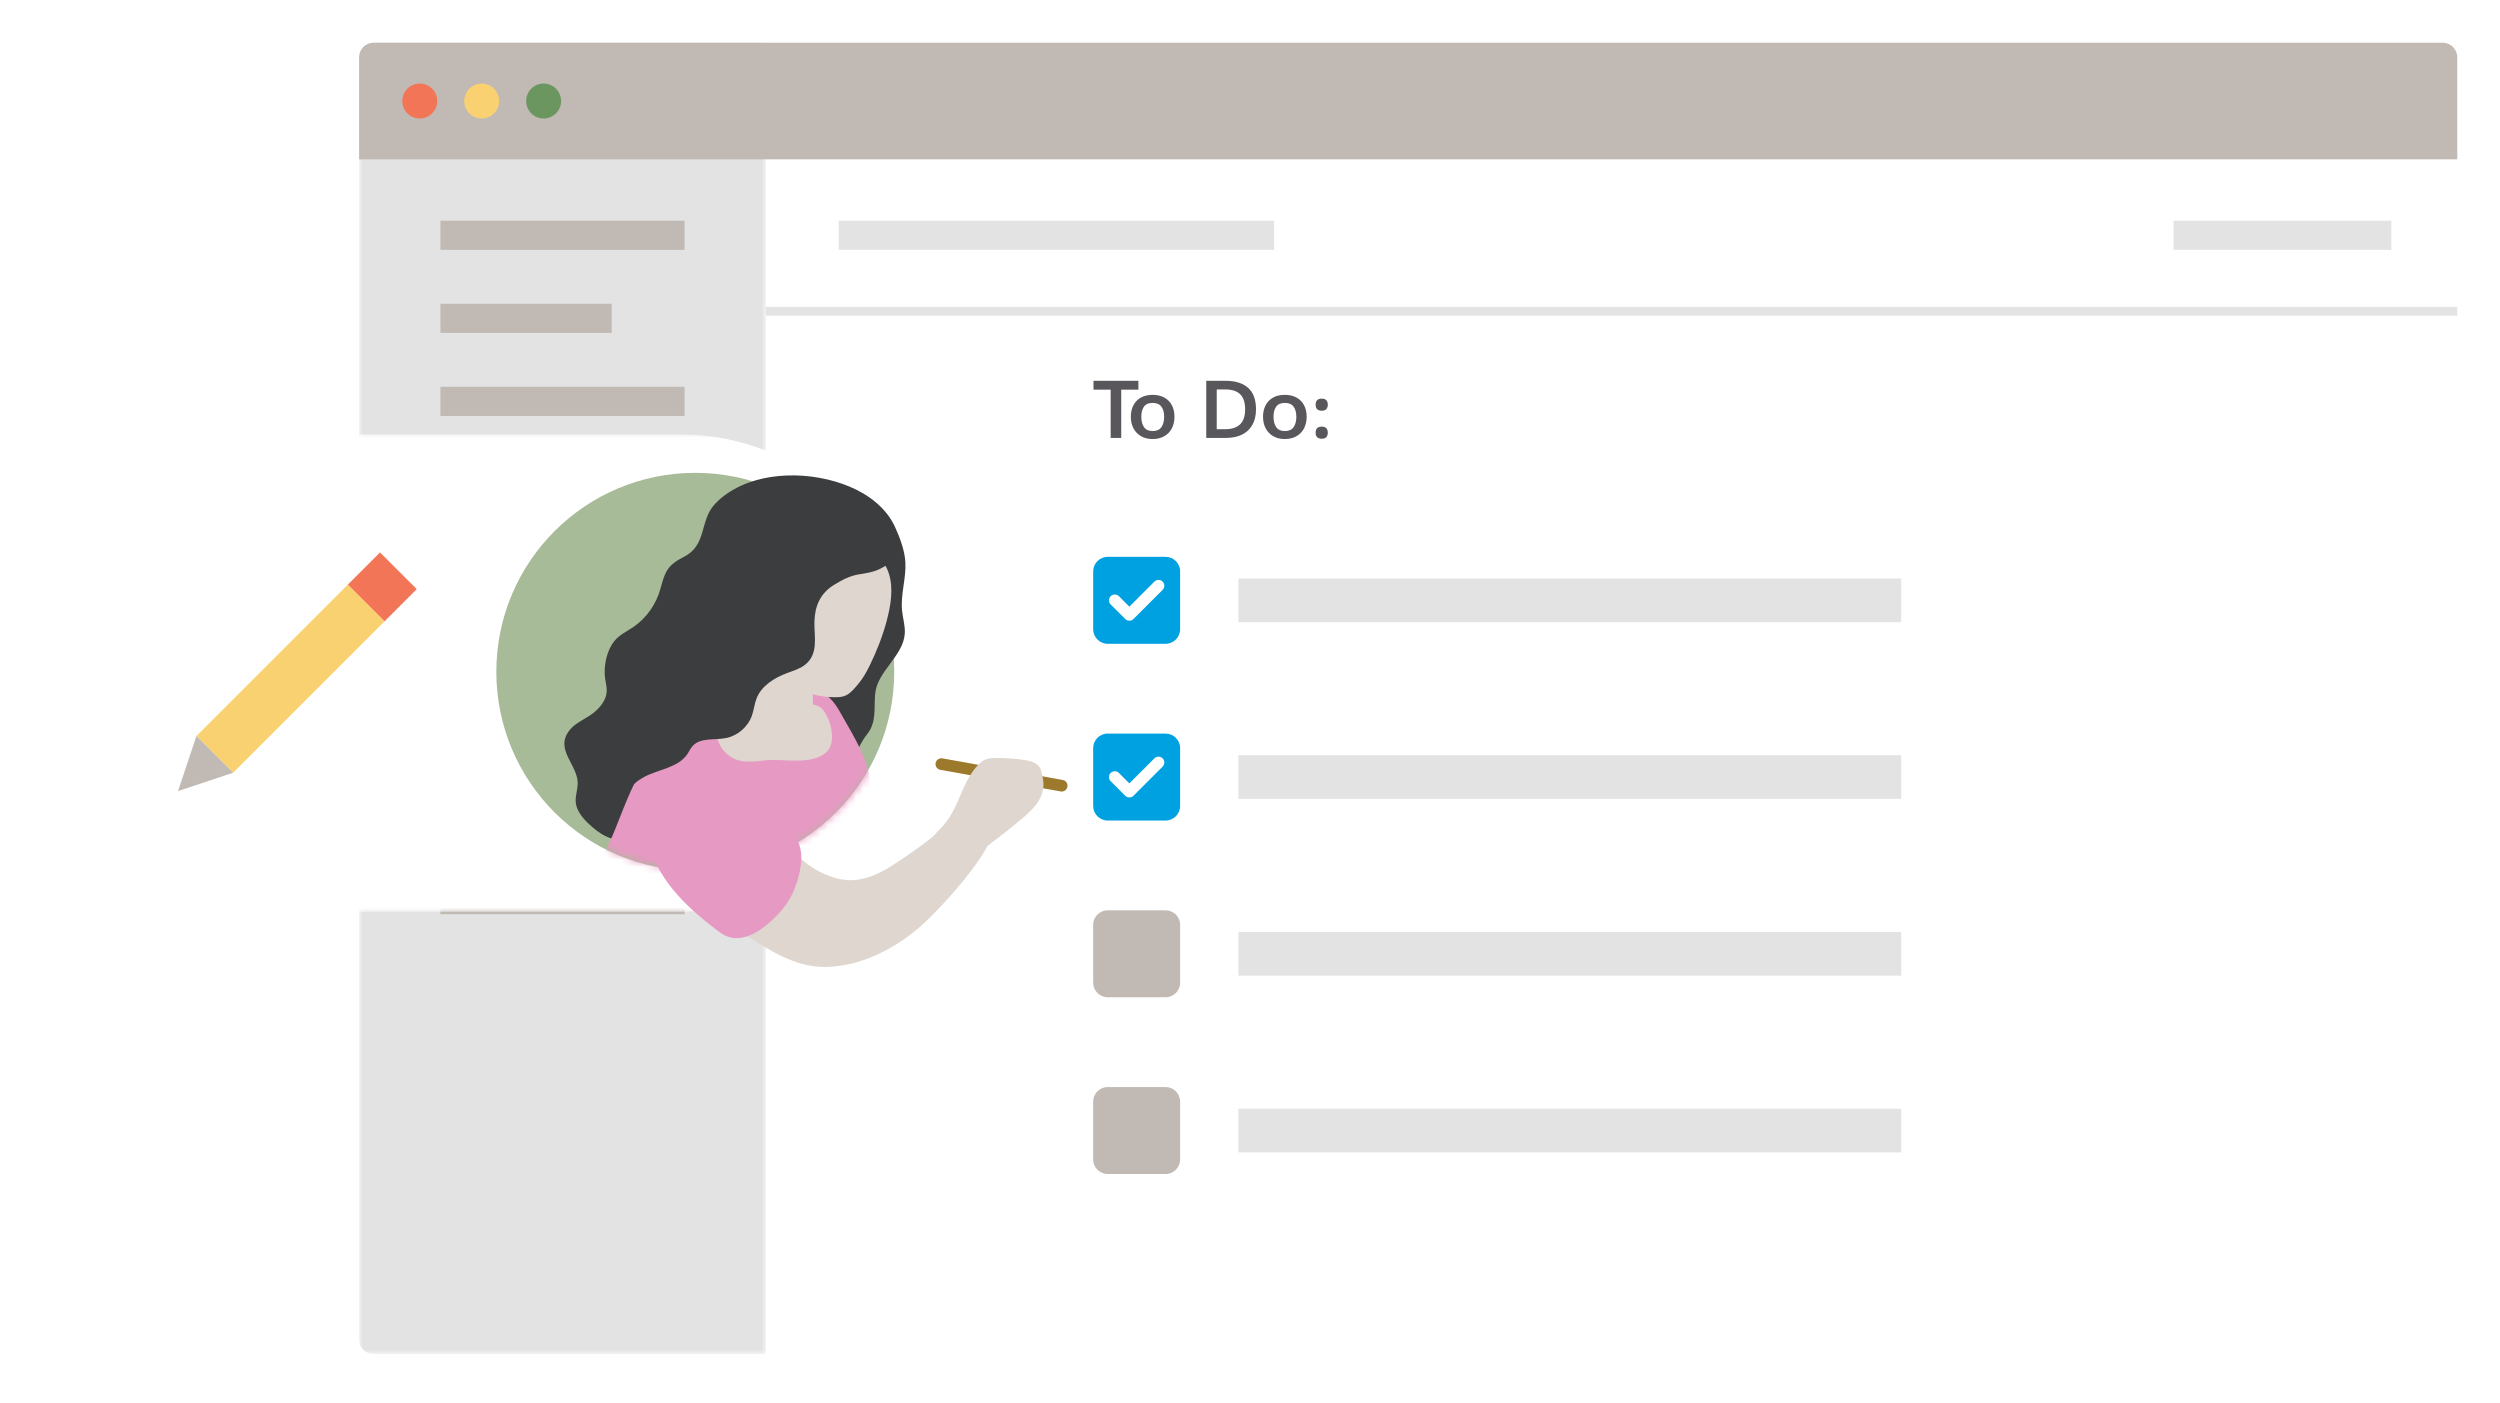<?xml version="1.0" encoding="UTF-8"?>
<svg width="351px" height="197px" viewBox="0 0 351 197" version="1.1" xmlns="http://www.w3.org/2000/svg" xmlns:xlink="http://www.w3.org/1999/xlink">
    <!-- Generator: Sketch 51.2 (57519) - http://www.bohemiancoding.com/sketch -->
    <title>build a culture illo copy</title>
    <desc>Created with Sketch.</desc>
    <defs>
        <filter filterRes="1000" x="-3.1%" y="-4.9%" width="106.4%" height="109.7%" filterUnits="objectBoundingBox" id="filter-1">
            <feOffset dx="0" dy="0" in="SourceAlpha" result="shadowOffsetOuter1"></feOffset>
            <feGaussianBlur stdDeviation="3" in="shadowOffsetOuter1" result="shadowBlurOuter1"></feGaussianBlur>
            <feColorMatrix values="0 0 0 0 0   0 0 0 0 0   0 0 0 0 0  0 0 0 0.3 0" type="matrix" in="shadowBlurOuter1" result="shadowMatrixOuter1"></feColorMatrix>
            <feMerge>
                <feMergeNode in="shadowMatrixOuter1"></feMergeNode>
                <feMergeNode in="SourceGraphic"></feMergeNode>
            </feMerge>
        </filter>
        <polygon id="path-2" points="0 0 57.103 0 57.103 184.112 0 184.112"></polygon>
        <filter filterRes="1000" x="-6.3%" y="-12.0%" width="113.1%" height="125.6%" filterUnits="objectBoundingBox" id="filter-4">
            <feOffset dx="0" dy="0" in="SourceAlpha" result="shadowOffsetOuter1"></feOffset>
            <feGaussianBlur stdDeviation="3" in="shadowOffsetOuter1" result="shadowBlurOuter1"></feGaussianBlur>
            <feColorMatrix values="0 0 0 0 0   0 0 0 0 0   0 0 0 0 0  0 0 0 0.3 0" type="matrix" in="shadowBlurOuter1" result="shadowMatrixOuter1"></feColorMatrix>
            <feMerge>
                <feMergeNode in="shadowMatrixOuter1"></feMergeNode>
                <feMergeNode in="SourceGraphic"></feMergeNode>
            </feMerge>
        </filter>
        <polygon id="path-5" points="0 0.047 122.901 0.047 122.901 67.076 0 67.076"></polygon>
        <path d="M0,28.009 C0,43.451 12.561,55.97 28.055,55.97 C43.55,55.97 56.11,43.451 56.11,28.009 C56.11,12.566 43.55,0.047 28.055,0.047 C12.561,0.047 0,12.566 0,28.009" id="path-7"></path>
        <path d="M0,28.009 C0,43.451 12.561,55.97 28.055,55.97 C43.55,55.97 56.11,43.451 56.11,28.009 C56.11,12.566 43.55,0.047 28.055,0.047 C12.561,0.047 0,12.566 0,28.009" id="path-9"></path>
    </defs>
    <g id="homepage" stroke="none" stroke-width="1" fill="none" fill-rule="evenodd">
        <g id="homepage-mobile" transform="translate(-12, -2740)">
            <g id="build-a-culture-illo-copy" transform="translate(18, 2746)">
                <g id="Group-60" filter="url(#filter-1)" transform="translate(44.421, 0)">
                    <g id="Group-40">
                        <path d="M292.534,184.112 L2.046,184.112 C0.916,184.112 0,183.196 0,182.066 L0,2.046 C0,0.916 0.916,0 2.046,0 L292.534,0 C293.663,0 294.579,0.916 294.579,2.046 L294.579,182.066 C294.579,183.196 293.663,184.112 292.534,184.112" id="Fill-1" fill="#FFFFFF"></path>
                        <g id="Group-5">
                            <mask id="mask-3" fill="white">
                                <use xlink:href="#path-2"></use>
                            </mask>
                            <g id="Clip-4"></g>
                            <path d="M57.103,184.112 L2.046,184.112 C0.916,184.112 -8.18275862e-05,183.196 -8.18275862e-05,182.066 L-8.18275862e-05,2.046 C-8.18275862e-05,0.916 0.916,0 2.046,0 L57.103,0 L57.103,184.112 Z" id="Fill-3" fill="#E2E3E2" mask="url(#mask-3)"></path>
                        </g>
                        <path d="M11.415,27.035 L45.688,27.035" id="Stroke-6" stroke="#C1B9B4" stroke-width="4.091"></path>
                        <path d="M11.415,38.694 L35.46,38.694" id="Stroke-8" stroke="#C1B9B4" stroke-width="4.091"></path>
                        <path d="M11.415,50.354 L45.688,50.354" id="Stroke-10" stroke="#C1B9B4" stroke-width="4.091"></path>
                        <path d="M11.415,62.014 L29.322,62.014" id="Stroke-12" stroke="#C1B9B4" stroke-width="4.091"></path>
                        <path d="M11.415,73.674 L45.688,73.674" id="Stroke-14" stroke="#C1B9B4" stroke-width="4.091"></path>
                        <path d="M11.415,85.334 L35.46,85.334" id="Stroke-16" stroke="#C1B9B4" stroke-width="4.091"></path>
                        <path d="M11.415,96.994 L45.688,96.994" id="Stroke-18" stroke="#C1B9B4" stroke-width="4.091"></path>
                        <path d="M11.415,108.653 L39.551,108.653" id="Stroke-20" stroke="#C1B9B4" stroke-width="4.091"></path>
                        <path d="M11.415,120.313 L45.688,120.313" id="Stroke-22" stroke="#C1B9B4" stroke-width="4.091"></path>
                        <path d="M294.579,16.366 L0,16.366 L0,2.046 C0,0.916 0.916,0 2.046,0 L292.534,0 C293.663,0 294.579,0.916 294.579,2.046 L294.579,16.366 Z" id="Fill-24" fill="#C1B9B4"></path>
                        <path d="M57.103,37.704 L294.579,37.704" id="Stroke-26" stroke="#E2E3E2" stroke-width="1.227"></path>
                        <path d="M10.969,8.183 C10.969,9.538 9.869,10.638 8.514,10.638 C7.158,10.638 6.059,9.538 6.059,8.183 C6.059,6.827 7.158,5.728 8.514,5.728 C9.869,5.728 10.969,6.827 10.969,8.183" id="Fill-28" fill="#F27557"></path>
                        <path d="M19.663,8.183 C19.663,9.538 18.564,10.638 17.208,10.638 C15.853,10.638 14.754,9.538 14.754,8.183 C14.754,6.827 15.853,5.728 17.208,5.728 C18.564,5.728 19.663,6.827 19.663,8.183" id="Fill-30" fill="#FAD170"></path>
                        <path d="M28.358,8.183 C28.358,9.538 27.259,10.638 25.903,10.638 C24.547,10.638 23.448,9.538 23.448,8.183 C23.448,6.827 24.547,5.728 25.903,5.728 C27.259,5.728 28.358,6.827 28.358,8.183" id="Fill-32" fill="#6C9660"></path>
                        <path d="M67.332,27.035 L128.47,27.035" id="Stroke-34" stroke="#E2E3E2" stroke-width="4.091"></path>
                        <path d="M254.747,27.035 L285.316,27.035" id="Stroke-36" stroke="#E2E3E2" stroke-width="4.091"></path>
                        <path d="M123.451,78.284 L216.502,78.284" id="Stroke-38" stroke="#E2E3E2" stroke-width="6.137"></path>
                    </g>
                    <path d="M109.412,48.712 L107,48.712 L107,55.484 L105.516,55.484 L105.516,48.712 L103.104,48.712 L103.104,47.466 L109.412,47.466 L109.412,48.712 Z M114.474,52.517 C114.474,53.128 114.351,53.67 114.106,54.142 C113.861,54.614 113.506,54.982 113.042,55.246 C112.577,55.51 112.032,55.642 111.405,55.642 C110.778,55.642 110.235,55.508 109.774,55.24 C109.314,54.972 108.961,54.602 108.716,54.131 C108.47,53.659 108.347,53.121 108.347,52.517 C108.347,51.898 108.468,51.358 108.71,50.897 C108.951,50.437 109.301,50.078 109.757,49.822 C110.214,49.565 110.763,49.436 111.405,49.436 C112.047,49.436 112.598,49.565 113.058,49.822 C113.519,50.078 113.87,50.437 114.112,50.897 C114.353,51.358 114.474,51.898 114.474,52.517 Z M109.82,52.517 C109.82,53.121 109.946,53.606 110.199,53.972 C110.452,54.338 110.858,54.521 111.416,54.521 C111.975,54.521 112.383,54.338 112.639,53.972 C112.896,53.606 113.025,53.121 113.025,52.517 C113.025,51.92 112.896,51.447 112.639,51.096 C112.383,50.744 111.971,50.569 111.405,50.569 C110.846,50.569 110.443,50.744 110.193,51.096 C109.944,51.447 109.82,51.92 109.82,52.517 Z M125.923,51.464 C125.923,52.324 125.751,53.057 125.408,53.661 C125.064,54.265 124.577,54.719 123.947,55.025 C123.317,55.331 122.575,55.484 121.722,55.484 L118.936,55.484 L118.936,47.466 L121.665,47.466 C123.024,47.466 124.074,47.794 124.813,48.451 C125.553,49.108 125.923,50.112 125.923,51.464 Z M120.408,48.678 L120.408,54.261 L121.575,54.261 C122.503,54.261 123.205,54.034 123.681,53.581 C124.157,53.128 124.394,52.422 124.394,51.464 C124.394,50.505 124.162,49.801 123.698,49.352 C123.234,48.902 122.537,48.678 121.609,48.678 L120.408,48.678 Z M133.035,52.517 C133.035,53.128 132.912,53.67 132.667,54.142 C132.422,54.614 132.067,54.982 131.602,55.246 C131.138,55.51 130.593,55.642 129.966,55.642 C129.339,55.642 128.796,55.508 128.335,55.24 C127.875,54.972 127.522,54.602 127.276,54.131 C127.031,53.659 126.908,53.121 126.908,52.517 C126.908,51.898 127.029,51.358 127.271,50.897 C127.512,50.437 127.862,50.078 128.318,49.822 C128.775,49.565 129.324,49.436 129.966,49.436 C130.608,49.436 131.159,49.565 131.619,49.822 C132.08,50.078 132.431,50.437 132.673,50.897 C132.914,51.358 133.035,51.898 133.035,52.517 Z M128.381,52.517 C128.381,53.121 128.507,53.606 128.76,53.972 C129.013,54.338 129.419,54.521 129.977,54.521 C130.536,54.521 130.944,54.338 131.2,53.972 C131.457,53.606 131.585,53.121 131.585,52.517 C131.585,51.92 131.457,51.447 131.2,51.096 C130.944,50.744 130.532,50.569 129.966,50.569 C129.407,50.569 129.003,50.744 128.754,51.096 C128.505,51.447 128.381,51.92 128.381,52.517 Z M134.292,54.748 C134.292,54.181 134.579,53.898 135.153,53.898 C135.455,53.898 135.672,53.976 135.804,54.131 C135.936,54.285 136.002,54.491 136.002,54.748 C136.002,55.004 135.936,55.21 135.804,55.365 C135.672,55.52 135.455,55.597 135.153,55.597 C134.579,55.597 134.292,55.314 134.292,54.748 Z M134.292,50.818 C134.292,50.252 134.579,49.969 135.153,49.969 C135.455,49.969 135.672,50.046 135.804,50.201 C135.936,50.356 136.002,50.561 136.002,50.818 C136.002,51.075 135.936,51.28 135.804,51.435 C135.672,51.59 135.455,51.667 135.153,51.667 C134.579,51.667 134.292,51.384 134.292,50.818 Z" id="To-Do:" fill="#59575C"></path>
                    <g id="Group-59" transform="translate(102.898, 72.008)">
                        <path d="M10.325,12.381 L2.206,12.381 C1.077,12.381 0.161,11.465 0.161,10.335 L0.161,2.217 C0.161,1.087 1.077,0.171 2.206,0.171 L10.325,0.171 C11.455,0.171 12.371,1.087 12.371,2.217 L12.371,10.335 C12.371,11.465 11.455,12.381 10.325,12.381" id="Fill-41" fill="#00A1E0"></path>
                        <path d="M20.553,31.09 L113.604,31.09" id="Stroke-43" stroke="#E2E3E2" stroke-width="6.137"></path>
                        <path d="M10.325,37.195 L2.206,37.195 C1.077,37.195 0.161,36.279 0.161,35.15 L0.161,27.031 C0.161,25.901 1.077,24.985 2.206,24.985 L10.325,24.985 C11.455,24.985 12.371,25.901 12.371,27.031 L12.371,35.15 C12.371,36.279 11.455,37.195 10.325,37.195" id="Fill-45" fill="#00A1E0"></path>
                        <path d="M20.553,55.904 L113.604,55.904" id="Stroke-47" stroke="#E2E3E2" stroke-width="6.137"></path>
                        <path d="M10.325,62.009 L2.206,62.009 C1.077,62.009 0.161,61.093 0.161,59.964 L0.161,51.845 C0.161,50.715 1.077,49.799 2.206,49.799 L10.325,49.799 C11.455,49.799 12.371,50.715 12.371,51.845 L12.371,59.964 C12.371,61.093 11.455,62.009 10.325,62.009" id="Fill-49" fill="#C1B9B4"></path>
                        <path d="M20.553,80.718 L113.604,80.718" id="Stroke-51" stroke="#E2E3E2" stroke-width="6.137"></path>
                        <path d="M10.325,86.823 L2.206,86.823 C1.077,86.823 0.161,85.907 0.161,84.778 L0.161,76.659 C0.161,75.53 1.077,74.613 2.206,74.613 L10.325,74.613 C11.455,74.613 12.371,75.53 12.371,76.659 L12.371,84.778 C12.371,85.907 11.455,86.823 10.325,86.823" id="Fill-53" fill="#C1B9B4"></path>
                        <polyline id="Stroke-55" stroke="#FFFFFF" stroke-width="1.637" stroke-linecap="round" stroke-linejoin="round" points="3.197 6.276 5.243 8.322 9.334 4.23"></polyline>
                        <polyline id="Stroke-57" stroke="#FFFFFF" stroke-width="1.637" stroke-linecap="round" stroke-linejoin="round" points="3.197 31.09 5.243 33.136 9.334 29.045"></polyline>
                    </g>
                </g>
                <g id="Group-37" filter="url(#filter-4)" transform="translate(0, 54.941)">
                    <g id="Group-18">
                        <g id="Group-3">
                            <mask id="mask-6" fill="white">
                                <use xlink:href="#path-5"></use>
                            </mask>
                            <g id="Clip-2"></g>
                            <path d="M89.383,0.046 L33.518,0.046 C15.007,0.046 0,15.051 0,33.561 C0,52.071 15.007,67.076 33.518,67.076 L89.383,67.076 C107.894,67.076 122.901,52.071 122.901,33.561 C122.901,15.051 107.894,0.046 89.383,0.046" id="Fill-1" fill="#FFFFFF" mask="url(#mask-6)"></path>
                        </g>
                        <path d="M119.549,33.375 C119.549,48.8 107.044,61.304 91.617,61.304 C76.191,61.304 63.685,48.8 63.685,33.375 C63.685,17.95 76.191,5.446 91.617,5.446 C107.044,5.446 119.549,17.95 119.549,33.375" id="Fill-4" fill="#A7BB98"></path>
                        <path d="M96.111,8.339 C95.434,8.802 94.817,9.33 94.287,9.922 C92.217,12.235 93.262,15.609 90.003,17.248 C87.671,18.421 87.358,19.381 86.725,21.714 C86.141,23.865 84.79,25.814 82.946,27.073 C82.016,27.708 80.948,28.196 80.242,29.075 C79.168,30.412 78.734,32.583 78.948,34.251 C79.029,34.878 79.214,35.498 79.182,36.129 C79.124,37.265 78.37,38.252 77.511,38.996 C76.49,39.879 74.937,40.434 74.086,41.431 C71.625,44.315 75.318,46.452 75.1,49.269 C75.01,50.43 74.586,51.285 74.994,52.425 C75.407,53.578 76.394,54.531 77.307,55.303 C80.293,57.829 82.517,57.165 85.694,55.853 C87.391,55.153 89.305,55.069 91.052,54.453 C93.039,53.752 94.994,53.007 97.102,52.761 C100.823,52.328 104.823,52.171 108.401,51.009 C110.017,50.485 111.553,49.563 112.527,48.171 C113.857,46.271 114.252,44.02 115.703,42.203 C117.128,40.419 116.668,38.585 116.876,36.438 C117.181,33.282 120.809,31.192 121.031,28.029 C121.106,26.955 120.766,25.899 120.655,24.828 C120.415,22.539 121.231,20.308 121.118,18.028 C121.036,16.394 120.347,14.542 119.66,13.043 C118.427,10.352 115.954,8.5 113.281,7.38 C108.091,5.204 100.9,5.062 96.111,8.339" id="Fill-6" fill="#3C3D3F"></path>
                        <polygon id="Fill-8" fill="#FAD170" points="26.734 47.547 21.579 42.392 42.874 21.1 48.03 26.255"></polygon>
                        <polygon id="Fill-10" fill="#C1B9B4" points="26.734 47.547 18.994 50.132 21.579 42.392"></polygon>
                        <polygon id="Fill-12" fill="#F27557" points="48.001 26.283 42.846 21.128 47.357 16.618 52.512 21.772"></polygon>
                        <path d="M143.062,49.372 L126.164,46.339" id="Stroke-14" stroke="#9D792C" stroke-width="1.637" stroke-linecap="round"></path>
                        <path d="M132.606,45.61 C132.933,45.519 133.28,45.501 133.621,45.492 C135.051,45.452 136.485,45.547 137.898,45.773 C138.681,45.899 139.541,46.12 139.965,46.79 C140.155,47.089 140.231,47.444 140.305,47.79 C140.431,48.386 140.558,48.995 140.49,49.6 C140.217,52.013 138.073,53.485 136.358,54.92 C133.644,57.191 130.69,59.158 128.042,61.484 C127.442,62.012 126.649,62.638 125.94,62.27 C125.534,62.059 125.344,61.591 125.192,61.16 C124.863,60.229 124.229,59.025 124.369,58.042 C124.509,57.067 125.387,56 126.068,55.342 C128.603,52.892 128.86,49.172 131.199,46.595 C131.551,46.207 131.952,45.843 132.443,45.663 C132.497,45.643 132.551,45.625 132.606,45.61" id="Fill-16" fill="#DED6CF"></path>
                    </g>
                    <g id="Group-25" transform="translate(63.709, 5.26)">
                        <g id="Group-21">
                            <mask id="mask-8" fill="white">
                                <use xlink:href="#path-7"></use>
                            </mask>
                            <g id="Clip-20"></g>
                            <path d="M32.285,31.795 C32.547,31.741 32.809,31.688 33.07,31.633 C36.148,30.987 39.278,30.585 42.42,30.435 C43.211,30.397 44.016,30.377 44.778,30.59 C46.289,31.015 47.406,32.299 48.169,33.666 C50.306,37.492 53.943,42.85 52.114,47.413 C51.638,48.599 50.801,49.606 49.915,50.529 C47.512,53.031 44.637,55.081 41.488,56.545 C38.272,58.041 34.703,58.651 31.506,60.186 C29.403,61.196 27.347,62.517 25.006,62.9 C23.199,63.197 21.664,62.412 19.888,62.266 C18.925,62.187 17.975,61.791 17.022,61.748 C16.347,61.717 15.759,62.033 15.104,62.028 C13.217,62.014 11.748,60.228 12.266,58.371 C12.488,57.578 13.034,56.924 13.518,56.257 C15.739,53.203 16.866,49.521 18.338,46.047 C19.532,43.226 20.973,40.509 22.638,37.937 C23.448,36.684 24.324,35.453 25.453,34.476 C27.37,32.818 29.847,32.295 32.285,31.795" id="Fill-19" fill="#E699C2" mask="url(#mask-8)"></path>
                        </g>
                        <g id="Group-24">
                            <mask id="mask-10" fill="white">
                                <use xlink:href="#path-9"></use>
                            </mask>
                            <g id="Clip-23"></g>
                            <path d="M36.273,27.17 C36.847,26.373 37.494,25.739 38.228,25.428 C38.731,25.215 39.296,25.214 39.841,25.24 C41.911,25.343 43.412,26.892 43.949,28.849 C44.84,32.092 44.714,36.63 41.68,38.869 C38.711,41.06 30.873,39.663 32.442,34.735 C33.209,32.326 34.804,29.212 36.273,27.17" id="Fill-22" fill="#DED6CF" mask="url(#mask-10)"></path>
                        </g>
                    </g>
                    <g id="Group-36" transform="translate(75.398, 12.274)">
                        <path d="M24.669,19.332 C24.844,19.754 25.099,20.178 25.458,20.609 C26.756,22.166 28.674,22.729 30.474,23.488 C31.978,24.122 33.568,24.589 35.208,24.656 C35.937,24.686 36.787,24.732 37.443,24.381 C38.123,24.017 38.606,23.398 39.095,22.82 C39.754,22.04 40.274,21.116 40.719,20.203 C41.689,18.211 42.513,16.132 43.083,13.991 C43.654,11.845 44.1,9.366 43.363,7.204 C41.987,3.167 38.269,5.298 36.021,7.077 C33.964,8.705 31.327,9.595 28.697,9.548 C25.863,9.497 25.273,11.468 24.925,13.798 C24.624,15.823 23.936,17.558 24.669,19.332" id="Fill-26" fill="#DED6CF"></path>
                        <path d="M21.156,33.023 C21.026,32.937 20.898,32.842 20.772,32.735 C19.355,31.542 18.581,29.36 20.071,27.903 C21.316,26.685 23.061,26.423 24.715,26.165 C27.001,25.808 29.327,25.318 31.653,25.543 C32.504,25.626 33.584,25.716 34.157,26.439 C35.253,27.821 36.134,31.087 34.584,32.432 C32.496,34.245 28.694,33.304 26.176,33.53 C24.412,33.689 22.666,34.019 21.156,33.023" id="Fill-28" fill="#DED6CF"></path>
                        <path d="M7.323,20.033 C8.788,19.221 10.425,19.077 11.845,18.246 C13.575,17.232 15.354,16.277 17.006,15.137 C17.403,14.864 17.787,14.575 18.16,14.274 C22.761,10.56 25.697,4.946 30.614,1.585 C31.849,0.741 33.379,0.453 34.869,0.299 C36.32,0.15 37.783,0.109 39.24,0.177 C40.903,0.254 43.444,1.007 44.458,2.416 C45.768,4.235 43.704,5.892 42.193,6.637 C41.241,7.106 40.34,7.246 39.306,7.405 C37.948,7.613 36.89,8.172 35.693,8.906 C33.75,10.096 32.986,11.925 32.945,14.127 C32.906,16.211 33.564,18.614 31.607,20.136 C30.88,20.701 29.97,20.964 29.106,21.286 C27.315,21.955 25.523,23.06 24.827,24.832 C24.52,25.613 24.45,26.467 24.171,27.258 C23.607,28.855 22.146,30.105 20.473,30.42 C18.878,30.72 16.943,30.322 15.854,31.518 C15.523,31.881 15.33,32.346 15.046,32.746 C13.733,34.589 10.928,34.843 9.044,35.867 C7.02,36.967 6.658,38.056 6.059,40.106 C4.607,45.074 -1.487,38.992 0.482,35.175 C1.18,33.822 1.715,32.392 2.183,30.948 C2.889,28.765 3.639,26.669 4.529,24.573 C5.29,22.782 5.431,21.081 7.323,20.033" id="Fill-30" fill="#3C3D3F"></path>
                        <path d="M27.772,42.048 C28.889,47.043 34.44,50.49 38.198,50.369 C40.224,50.304 42.135,49.413 43.838,48.323 C46.648,46.524 49.364,44.542 51.865,42.341 C52.73,41.58 53.597,40.77 54.675,40.355 C55.754,39.941 57.119,40.021 57.894,40.874 C60.671,43.929 50.289,54.71 47.887,56.81 C44.138,60.087 38.983,62.733 33.863,62.528 C30.009,62.375 26.549,60.169 23.418,58.136 C22.112,57.289 21.081,56.455 20.032,55.328 C18.946,54.163 17.486,53.367 16.835,51.846 C15.068,47.718 18.74,43.144 22.002,41.863 C22.724,41.579 27.608,41.314 27.772,42.048" id="Fill-32" fill="#DED6CF"></path>
                        <path d="M12.031,39.893 C12.113,39.875 12.194,39.858 12.274,39.84 C15.706,39.097 22.183,37.333 25.352,38.717 C28.224,39.972 28.88,41.811 30.564,44.823 C31.623,46.717 30.942,49.559 30.156,51.579 C29.369,53.6 27.893,55.295 26.208,56.669 C24.689,57.908 22.675,58.957 20.822,58.305 C20.147,58.068 19.569,57.626 19.004,57.191 C14.531,53.75 10.771,50.044 9.384,44.369 C9.196,43.6 9.057,42.794 9.234,42.023 C9.54,40.683 10.806,40.159 12.031,39.893" id="Fill-34" fill="#E699C2"></path>
                    </g>
                </g>
            </g>
        </g>
    </g>
</svg>
